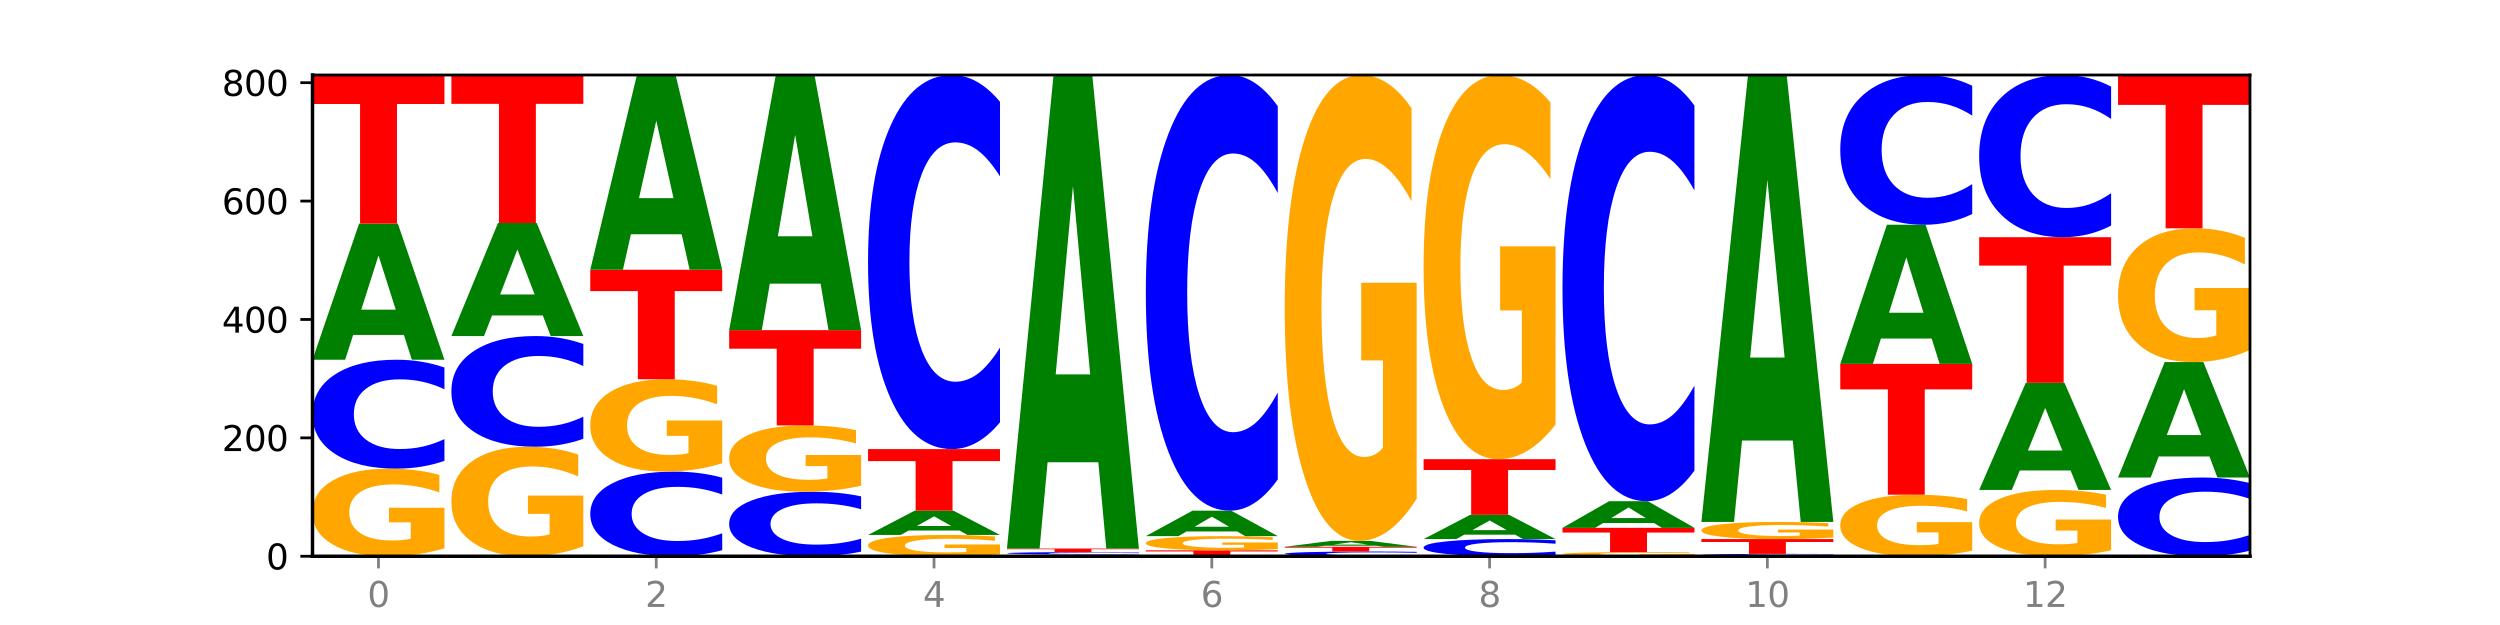 <?xml version="1.0" encoding="utf-8" standalone="no"?>
<!DOCTYPE svg PUBLIC "-//W3C//DTD SVG 1.1//EN"
  "http://www.w3.org/Graphics/SVG/1.1/DTD/svg11.dtd">
<svg xmlns:xlink="http://www.w3.org/1999/xlink" width="720pt" height="180pt" viewBox="0 0 720 180" xmlns="http://www.w3.org/2000/svg" version="1.1">
 <defs>
  <style type="text/css">*{stroke-linejoin: round; stroke-linecap: butt}</style>
 </defs>
 <g id="figure_1">
  <g id="patch_1">
   <path d="M 0 180 
L 720 180 
L 720 0 
L 0 0 
z
" style="fill: #ffffff"/>
  </g>
  <g id="axes_1">
   <g id="patch_2">
    <path d="M 90 160.2 
L 648 160.2 
L 648 21.6 
L 90 21.6 
z
" style="fill: #ffffff"/>
   </g>
   <g id="line2d_1">
    <path d="M 90 160.2 
L 648 160.2 
" clip-path="url(#p6f40a839ec)" style="fill: none; stroke: #000000; stroke-width: 0.5; stroke-linecap: square"/>
   </g>
   <g id="patch_3">
    <path d="M 128 157.917 
Q 124.168 159.059 120.046 159.632 
Q 115.924 160.2 111.529 160.2 
Q 101.599 160.2 95.8 156.802 
Q 90 153.404 90 147.592 
Q 90 141.713 95.902 138.341 
Q 101.812 134.969 112.091 134.969 
Q 116.052 134.969 119.68 135.428 
Q 123.316 135.881 126.535 136.778 
L 126.535 141.807 
Q 123.214 140.655 119.926 140.087 
Q 116.639 139.514 113.335 139.514 
Q 107.22 139.514 103.907 141.609 
Q 100.594 143.699 100.594 147.592 
Q 100.594 151.449 103.788 153.555 
Q 106.982 155.655 112.858 155.655 
Q 114.459 155.655 115.83 155.535 
Q 117.201 155.41 118.291 155.15 
L 118.291 150.428 
L 112.032 150.428 
L 112.032 146.222 
L 128 146.222 
L 128 157.917 
z
" clip-path="url(#p6f40a839ec)" style="fill: #ffa600"/>
   </g>
   <g id="patch_4">
    <path d="M 128 132.721 
Q 124.821 133.835 121.384 134.399 
Q 117.947 134.969 114.204 134.969 
Q 103.04 134.969 96.52 130.744 
Q 90 126.519 90 119.295 
Q 90 112.044 96.52 107.826 
Q 103.04 103.601 114.204 103.601 
Q 117.947 103.601 121.384 104.171 
Q 124.821 104.735 128 105.849 
L 128 112.102 
Q 124.793 110.625 121.681 109.938 
Q 118.569 109.251 115.132 109.251 
Q 108.966 109.251 105.434 111.927 
Q 101.91 114.597 101.91 119.295 
Q 101.91 123.973 105.434 126.649 
Q 108.966 129.319 115.132 129.319 
Q 118.569 129.319 121.681 128.632 
Q 124.793 127.939 128 126.461 
L 128 132.721 
z
" clip-path="url(#p6f40a839ec)" style="fill: #0000ff"/>
   </g>
   <g id="patch_5">
    <path d="M 116.323 96.458 
L 101.708 96.458 
L 99.401 103.601 
L 90 103.601 
L 103.425 64.39 
L 114.575 64.39 
L 128 103.601 
L 118.607 103.601 
L 116.323 96.458 
z
M 104.039 89.18 
L 113.969 89.18 
L 109.012 73.584 
L 104.039 89.18 
z
" clip-path="url(#p6f40a839ec)" style="fill: #008000"/>
   </g>
   <g id="patch_6">
    <path d="M 90 21.6 
L 128 21.6 
L 128 29.945 
L 114.329 29.945 
L 114.329 64.39 
L 103.698 64.39 
L 103.698 29.945 
L 90 29.945 
L 90 21.6 
z
" clip-path="url(#p6f40a839ec)" style="fill: #ff0000"/>
   </g>
   <g id="patch_7">
    <path d="M 168 157.346 
Q 164.168 158.773 160.046 159.49 
Q 155.924 160.2 151.529 160.2 
Q 141.599 160.2 135.8 155.952 
Q 130 151.705 130 144.44 
Q 130 137.092 135.902 132.876 
Q 141.812 128.661 152.091 128.661 
Q 156.052 128.661 159.68 129.235 
Q 163.316 129.801 166.535 130.922 
L 166.535 137.209 
Q 163.214 135.769 159.926 135.059 
Q 156.639 134.342 153.335 134.342 
Q 147.22 134.342 143.907 136.961 
Q 140.594 139.574 140.594 144.44 
Q 140.594 149.261 143.788 151.893 
Q 146.982 154.519 152.858 154.519 
Q 154.459 154.519 155.83 154.369 
Q 157.201 154.213 158.291 153.887 
L 158.291 147.985 
L 152.032 147.985 
L 152.032 142.727 
L 168 142.727 
L 168 157.346 
z
" clip-path="url(#p6f40a839ec)" style="fill: #ffa600"/>
   </g>
   <g id="patch_8">
    <path d="M 168 126.376 
Q 164.821 127.509 161.384 128.082 
Q 157.947 128.661 154.204 128.661 
Q 143.04 128.661 136.52 124.368 
Q 130 120.074 130 112.731 
Q 130 105.362 136.52 101.075 
Q 143.04 96.782 154.204 96.782 
Q 157.947 96.782 161.384 97.361 
Q 164.821 97.934 168 99.067 
L 168 105.422 
Q 164.793 103.92 161.681 103.222 
Q 158.569 102.524 155.132 102.524 
Q 148.966 102.524 145.434 105.244 
Q 141.91 107.957 141.91 112.731 
Q 141.91 117.486 145.434 120.206 
Q 148.966 122.919 155.132 122.919 
Q 158.569 122.919 161.681 122.221 
Q 164.793 121.516 168 120.015 
L 168 126.376 
z
" clip-path="url(#p6f40a839ec)" style="fill: #0000ff"/>
   </g>
   <g id="patch_9">
    <path d="M 156.323 90.85 
L 141.708 90.85 
L 139.401 96.782 
L 130 96.782 
L 143.425 64.22 
L 154.575 64.22 
L 168 96.782 
L 158.607 96.782 
L 156.323 90.85 
z
M 144.039 84.806 
L 153.969 84.806 
L 149.012 71.854 
L 144.039 84.806 
z
" clip-path="url(#p6f40a839ec)" style="fill: #008000"/>
   </g>
   <g id="patch_10">
    <path d="M 130 21.6 
L 168 21.6 
L 168 29.912 
L 154.329 29.912 
L 154.329 64.22 
L 143.698 64.22 
L 143.698 29.912 
L 130 29.912 
L 130 21.6 
z
" clip-path="url(#p6f40a839ec)" style="fill: #ff0000"/>
   </g>
   <g id="patch_11">
    <path d="M 208 158.453 
Q 204.821 159.319 201.384 159.757 
Q 197.947 160.2 194.204 160.2 
Q 183.04 160.2 176.52 156.917 
Q 170 153.633 170 148.018 
Q 170 142.383 176.52 139.105 
Q 183.04 135.821 194.204 135.821 
Q 197.947 135.821 201.384 136.265 
Q 204.821 136.703 208 137.569 
L 208 142.428 
Q 204.793 141.28 201.681 140.746 
Q 198.569 140.213 195.132 140.213 
Q 188.966 140.213 185.434 142.292 
Q 181.91 144.367 181.91 148.018 
Q 181.91 151.654 185.434 153.734 
Q 188.966 155.809 195.132 155.809 
Q 198.569 155.809 201.681 155.275 
Q 204.793 154.736 208 153.588 
L 208 158.453 
z
" clip-path="url(#p6f40a839ec)" style="fill: #0000ff"/>
   </g>
   <g id="patch_12">
    <path d="M 208 133.415 
Q 204.168 134.618 200.046 135.223 
Q 195.924 135.821 191.529 135.821 
Q 181.599 135.821 175.8 132.24 
Q 170 128.658 170 122.532 
Q 170 116.335 175.902 112.781 
Q 181.812 109.227 192.091 109.227 
Q 196.052 109.227 199.68 109.71 
Q 203.316 110.188 206.535 111.133 
L 206.535 116.434 
Q 203.214 115.22 199.926 114.621 
Q 196.639 114.017 193.335 114.017 
Q 187.22 114.017 183.907 116.225 
Q 180.594 118.428 180.594 122.532 
Q 180.594 126.598 183.788 128.817 
Q 186.982 131.031 192.858 131.031 
Q 194.459 131.031 195.83 130.905 
Q 197.201 130.773 198.291 130.498 
L 198.291 125.521 
L 192.032 125.521 
L 192.032 121.087 
L 208 121.087 
L 208 133.415 
z
" clip-path="url(#p6f40a839ec)" style="fill: #ffa600"/>
   </g>
   <g id="patch_13">
    <path d="M 170 77.688 
L 208 77.688 
L 208 83.839 
L 194.329 83.839 
L 194.329 109.227 
L 183.698 109.227 
L 183.698 83.839 
L 170 83.839 
L 170 77.688 
z
" clip-path="url(#p6f40a839ec)" style="fill: #ff0000"/>
   </g>
   <g id="patch_14">
    <path d="M 196.323 67.47 
L 181.708 67.47 
L 179.401 77.688 
L 170 77.688 
L 183.425 21.6 
L 194.575 21.6 
L 208 77.688 
L 198.607 77.688 
L 196.323 67.47 
z
M 184.039 57.061 
L 193.969 57.061 
L 189.012 34.75 
L 184.039 57.061 
z
" clip-path="url(#p6f40a839ec)" style="fill: #008000"/>
   </g>
   <g id="patch_15">
    <path d="M 248 158.868 
Q 244.821 159.528 241.384 159.862 
Q 237.947 160.2 234.204 160.2 
Q 223.04 160.2 216.52 157.697 
Q 210 155.195 210 150.915 
Q 210 146.619 216.52 144.12 
Q 223.04 141.618 234.204 141.618 
Q 237.947 141.618 241.384 141.956 
Q 244.821 142.289 248 142.95 
L 248 146.654 
Q 244.793 145.779 241.681 145.372 
Q 238.569 144.965 235.132 144.965 
Q 228.966 144.965 225.434 146.55 
Q 221.91 148.132 221.91 150.915 
Q 221.91 153.686 225.434 155.271 
Q 228.966 156.853 235.132 156.853 
Q 238.569 156.853 241.681 156.446 
Q 244.793 156.035 248 155.16 
L 248 158.868 
z
" clip-path="url(#p6f40a839ec)" style="fill: #0000ff"/>
   </g>
   <g id="patch_16">
    <path d="M 248 139.89 
Q 244.168 140.754 240.046 141.188 
Q 235.924 141.618 231.529 141.618 
Q 221.599 141.618 215.8 139.046 
Q 210 136.475 210 132.077 
Q 210 127.628 215.902 125.076 
Q 221.812 122.524 232.091 122.524 
Q 236.052 122.524 239.68 122.871 
Q 243.316 123.214 246.535 123.893 
L 246.535 127.699 
Q 243.214 126.827 239.926 126.397 
Q 236.639 125.963 233.335 125.963 
Q 227.22 125.963 223.907 127.549 
Q 220.594 129.13 220.594 132.077 
Q 220.594 134.995 223.788 136.589 
Q 226.982 138.178 232.858 138.178 
Q 234.459 138.178 235.83 138.088 
Q 237.201 137.993 238.291 137.796 
L 238.291 134.222 
L 232.032 134.222 
L 232.032 131.039 
L 248 131.039 
L 248 139.89 
z
" clip-path="url(#p6f40a839ec)" style="fill: #ffa600"/>
   </g>
   <g id="patch_17">
    <path d="M 210 95.077 
L 248 95.077 
L 248 100.43 
L 234.329 100.43 
L 234.329 122.524 
L 223.698 122.524 
L 223.698 100.43 
L 210 100.43 
L 210 95.077 
z
" clip-path="url(#p6f40a839ec)" style="fill: #ff0000"/>
   </g>
   <g id="patch_18">
    <path d="M 236.323 81.692 
L 221.708 81.692 
L 219.401 95.077 
L 210 95.077 
L 223.425 21.6 
L 234.575 21.6 
L 248 95.077 
L 238.607 95.077 
L 236.323 81.692 
z
M 224.039 68.054 
L 233.969 68.054 
L 229.012 38.828 
L 224.039 68.054 
z
" clip-path="url(#p6f40a839ec)" style="fill: #008000"/>
   </g>
   <g id="patch_19">
    <path d="M 288 159.645 
Q 284.168 159.922 280.046 160.062 
Q 275.924 160.2 271.529 160.2 
Q 261.599 160.2 255.8 159.373 
Q 250 158.547 250 157.133 
Q 250 155.703 255.902 154.883 
Q 261.812 154.063 272.091 154.063 
Q 276.052 154.063 279.68 154.174 
Q 283.316 154.285 286.535 154.503 
L 286.535 155.726 
Q 283.214 155.446 279.926 155.308 
Q 276.639 155.168 273.335 155.168 
Q 267.22 155.168 263.907 155.678 
Q 260.594 156.186 260.594 157.133 
Q 260.594 158.071 263.788 158.584 
Q 266.982 159.095 272.858 159.095 
Q 274.459 159.095 275.83 159.065 
Q 277.201 159.035 278.291 158.972 
L 278.291 157.823 
L 272.032 157.823 
L 272.032 156.8 
L 288 156.8 
L 288 159.645 
z
" clip-path="url(#p6f40a839ec)" style="fill: #ffa600"/>
   </g>
   <g id="patch_20">
    <path d="M 276.323 152.789 
L 261.708 152.789 
L 259.401 154.063 
L 250 154.063 
L 263.425 147.073 
L 274.575 147.073 
L 288 154.063 
L 278.607 154.063 
L 276.323 152.789 
z
M 264.039 151.492 
L 273.969 151.492 
L 269.012 148.712 
L 264.039 151.492 
z
" clip-path="url(#p6f40a839ec)" style="fill: #008000"/>
   </g>
   <g id="patch_21">
    <path d="M 250 129.343 
L 288 129.343 
L 288 132.801 
L 274.329 132.801 
L 274.329 147.073 
L 263.698 147.073 
L 263.698 132.801 
L 250 132.801 
L 250 129.343 
z
" clip-path="url(#p6f40a839ec)" style="fill: #ff0000"/>
   </g>
   <g id="patch_22">
    <path d="M 288 121.62 
Q 284.821 125.448 281.384 127.385 
Q 277.947 129.343 274.204 129.343 
Q 263.04 129.343 256.52 114.832 
Q 250 100.321 250 75.505 
Q 250 50.6 256.52 36.111 
Q 263.04 21.6 274.204 21.6 
Q 277.947 21.6 281.384 23.559 
Q 284.821 25.495 288 29.323 
L 288 50.8 
Q 284.793 45.726 281.681 43.367 
Q 278.569 41.008 275.132 41.008 
Q 268.966 41.008 265.434 50.199 
Q 261.91 59.369 261.91 75.505 
Q 261.91 91.574 265.434 100.766 
Q 268.966 109.936 275.132 109.936 
Q 278.569 109.936 281.681 107.576 
Q 284.793 105.195 288 100.121 
L 288 121.62 
z
" clip-path="url(#p6f40a839ec)" style="fill: #0000ff"/>
   </g>
   <g id="patch_23">
    <path d="M 328 160.154 
Q 324.168 160.177 320.046 160.188 
Q 315.924 160.2 311.529 160.2 
Q 301.599 160.2 295.8 160.131 
Q 290 160.062 290 159.944 
Q 290 159.825 295.902 159.757 
Q 301.812 159.689 312.091 159.689 
Q 316.052 159.689 319.68 159.698 
Q 323.316 159.707 326.535 159.725 
L 326.535 159.827 
Q 323.214 159.804 319.926 159.792 
Q 316.639 159.781 313.335 159.781 
Q 307.22 159.781 303.907 159.823 
Q 300.594 159.866 300.594 159.944 
Q 300.594 160.023 303.788 160.065 
Q 306.982 160.108 312.858 160.108 
Q 314.459 160.108 315.83 160.105 
Q 317.201 160.103 318.291 160.098 
L 318.291 160.002 
L 312.032 160.002 
L 312.032 159.917 
L 328 159.917 
L 328 160.154 
z
" clip-path="url(#p6f40a839ec)" style="fill: #ffa600"/>
   </g>
   <g id="patch_24">
    <path d="M 328 159.64 
Q 324.821 159.664 321.384 159.676 
Q 317.947 159.689 314.204 159.689 
Q 303.04 159.689 296.52 159.597 
Q 290 159.505 290 159.348 
Q 290 159.19 296.52 159.098 
Q 303.04 159.007 314.204 159.007 
Q 317.947 159.007 321.384 159.019 
Q 324.821 159.031 328 159.056 
L 328 159.191 
Q 324.793 159.159 321.681 159.144 
Q 318.569 159.129 315.132 159.129 
Q 308.966 159.129 305.434 159.188 
Q 301.91 159.246 301.91 159.348 
Q 301.91 159.45 305.434 159.508 
Q 308.966 159.566 315.132 159.566 
Q 318.569 159.566 321.681 159.551 
Q 324.793 159.536 328 159.504 
L 328 159.64 
z
" clip-path="url(#p6f40a839ec)" style="fill: #0000ff"/>
   </g>
   <g id="patch_25">
    <path d="M 290 157.984 
L 328 157.984 
L 328 158.183 
L 314.329 158.183 
L 314.329 159.007 
L 303.698 159.007 
L 303.698 158.183 
L 290 158.183 
L 290 157.984 
z
" clip-path="url(#p6f40a839ec)" style="fill: #ff0000"/>
   </g>
   <g id="patch_26">
    <path d="M 316.323 133.139 
L 301.708 133.139 
L 299.401 157.984 
L 290 157.984 
L 303.425 21.6 
L 314.575 21.6 
L 328 157.984 
L 318.607 157.984 
L 316.323 133.139 
z
M 304.039 107.826 
L 313.969 107.826 
L 309.012 53.577 
L 304.039 107.826 
z
" clip-path="url(#p6f40a839ec)" style="fill: #008000"/>
   </g>
   <g id="patch_27">
    <path d="M 330 158.495 
L 368 158.495 
L 368 158.828 
L 354.329 158.828 
L 354.329 160.2 
L 343.698 160.2 
L 343.698 158.828 
L 330 158.828 
L 330 158.495 
z
" clip-path="url(#p6f40a839ec)" style="fill: #ff0000"/>
   </g>
   <g id="patch_28">
    <path d="M 368 158.125 
Q 364.168 158.31 360.046 158.403 
Q 355.924 158.495 351.529 158.495 
Q 341.599 158.495 335.8 157.944 
Q 330 157.393 330 156.451 
Q 330 155.497 335.902 154.951 
Q 341.812 154.404 352.091 154.404 
Q 356.052 154.404 359.68 154.478 
Q 363.316 154.552 366.535 154.697 
L 366.535 155.513 
Q 363.214 155.326 359.926 155.234 
Q 356.639 155.141 353.335 155.141 
Q 347.22 155.141 343.907 155.48 
Q 340.594 155.819 340.594 156.451 
Q 340.594 157.076 343.788 157.418 
Q 346.982 157.758 352.858 157.758 
Q 354.459 157.758 355.83 157.739 
Q 357.201 157.718 358.291 157.676 
L 358.291 156.91 
L 352.032 156.91 
L 352.032 156.228 
L 368 156.228 
L 368 158.125 
z
" clip-path="url(#p6f40a839ec)" style="fill: #ffa600"/>
   </g>
   <g id="patch_29">
    <path d="M 356.323 153.068 
L 341.708 153.068 
L 339.401 154.404 
L 330 154.404 
L 343.425 147.073 
L 354.575 147.073 
L 368 154.404 
L 358.607 154.404 
L 356.323 153.068 
z
M 344.039 151.708 
L 353.969 151.708 
L 349.012 148.792 
L 344.039 151.708 
z
" clip-path="url(#p6f40a839ec)" style="fill: #008000"/>
   </g>
   <g id="patch_30">
    <path d="M 368 138.079 
Q 364.821 142.537 361.384 144.792 
Q 357.947 147.073 354.204 147.073 
Q 343.04 147.073 336.52 130.174 
Q 330 113.275 330 84.375 
Q 330 55.372 336.52 38.499 
Q 343.04 21.6 354.204 21.6 
Q 357.947 21.6 361.384 23.881 
Q 364.821 26.136 368 30.594 
L 368 55.606 
Q 364.793 49.696 361.681 46.949 
Q 358.569 44.201 355.132 44.201 
Q 348.966 44.201 345.434 54.906 
Q 341.91 65.584 341.91 84.375 
Q 341.91 103.089 345.434 113.793 
Q 348.966 124.472 355.132 124.472 
Q 358.569 124.472 361.681 121.724 
Q 364.793 118.951 368 113.042 
L 368 138.079 
z
" clip-path="url(#p6f40a839ec)" style="fill: #0000ff"/>
   </g>
   <g id="patch_31">
    <path d="M 408 160.102 
Q 404.821 160.151 401.384 160.175 
Q 397.947 160.2 394.204 160.2 
Q 383.04 160.2 376.52 160.016 
Q 370 159.833 370 159.519 
Q 370 159.203 376.52 159.02 
Q 383.04 158.836 394.204 158.836 
Q 397.947 158.836 401.384 158.861 
Q 404.821 158.885 408 158.934 
L 408 159.206 
Q 404.793 159.142 401.681 159.112 
Q 398.569 159.082 395.132 159.082 
Q 388.966 159.082 385.434 159.198 
Q 381.91 159.314 381.91 159.519 
Q 381.91 159.722 385.434 159.838 
Q 388.966 159.954 395.132 159.954 
Q 398.569 159.954 401.681 159.924 
Q 404.793 159.894 408 159.83 
L 408 160.102 
z
" clip-path="url(#p6f40a839ec)" style="fill: #0000ff"/>
   </g>
   <g id="patch_32">
    <path d="M 370 157.472 
L 408 157.472 
L 408 157.738 
L 394.329 157.738 
L 394.329 158.836 
L 383.698 158.836 
L 383.698 157.738 
L 370 157.738 
L 370 157.472 
z
" clip-path="url(#p6f40a839ec)" style="fill: #ff0000"/>
   </g>
   <g id="patch_33">
    <path d="M 396.323 157.162 
L 381.708 157.162 
L 379.401 157.472 
L 370 157.472 
L 383.425 155.768 
L 394.575 155.768 
L 408 157.472 
L 398.607 157.472 
L 396.323 157.162 
z
M 384.039 156.845 
L 393.969 156.845 
L 389.012 156.167 
L 384.039 156.845 
z
" clip-path="url(#p6f40a839ec)" style="fill: #008000"/>
   </g>
   <g id="patch_34">
    <path d="M 408 143.628 
Q 404.168 149.698 400.046 152.747 
Q 395.924 155.768 391.529 155.768 
Q 381.599 155.768 375.8 137.697 
Q 370 119.627 370 88.725 
Q 370 57.463 375.902 39.532 
Q 381.812 21.6 392.091 21.6 
Q 396.052 21.6 399.68 24.039 
Q 403.316 26.45 406.535 31.217 
L 406.535 57.962 
Q 403.214 51.837 399.926 48.816 
Q 396.639 45.767 393.335 45.767 
Q 387.22 45.767 383.907 56.909 
Q 380.594 68.022 380.594 88.725 
Q 380.594 109.234 383.788 120.431 
Q 386.982 131.6 392.858 131.6 
Q 394.459 131.6 395.83 130.963 
Q 397.201 130.298 398.291 128.912 
L 398.291 103.802 
L 392.032 103.802 
L 392.032 81.436 
L 408 81.436 
L 408 143.628 
z
" clip-path="url(#p6f40a839ec)" style="fill: #ffa600"/>
   </g>
   <g id="patch_35">
    <path d="M 448 159.846 
Q 444.821 160.021 441.384 160.11 
Q 437.947 160.2 434.204 160.2 
Q 423.04 160.2 416.52 159.534 
Q 410 158.868 410 157.73 
Q 410 156.587 416.52 155.922 
Q 423.04 155.256 434.204 155.256 
Q 437.947 155.256 441.384 155.346 
Q 444.821 155.435 448 155.61 
L 448 156.596 
Q 444.793 156.363 441.681 156.255 
Q 438.569 156.147 435.132 156.147 
Q 428.966 156.147 425.434 156.568 
Q 421.91 156.989 421.91 157.73 
Q 421.91 158.467 425.434 158.889 
Q 428.966 159.309 435.132 159.309 
Q 438.569 159.309 441.681 159.201 
Q 444.793 159.092 448 158.859 
L 448 159.846 
z
" clip-path="url(#p6f40a839ec)" style="fill: #0000ff"/>
   </g>
   <g id="patch_36">
    <path d="M 436.323 153.983 
L 421.708 153.983 
L 419.401 155.256 
L 410 155.256 
L 423.425 148.266 
L 434.575 148.266 
L 448 155.256 
L 438.607 155.256 
L 436.323 153.983 
z
M 424.039 152.686 
L 433.969 152.686 
L 429.012 149.905 
L 424.039 152.686 
z
" clip-path="url(#p6f40a839ec)" style="fill: #008000"/>
   </g>
   <g id="patch_37">
    <path d="M 410 132.241 
L 448 132.241 
L 448 135.367 
L 434.329 135.367 
L 434.329 148.266 
L 423.698 148.266 
L 423.698 135.367 
L 410 135.367 
L 410 132.241 
z
" clip-path="url(#p6f40a839ec)" style="fill: #ff0000"/>
   </g>
   <g id="patch_38">
    <path d="M 448 122.231 
Q 444.168 127.236 440.046 129.75 
Q 435.924 132.241 431.529 132.241 
Q 421.599 132.241 415.8 117.34 
Q 410 102.438 410 76.955 
Q 410 51.174 415.902 36.387 
Q 421.812 21.6 432.091 21.6 
Q 436.052 21.6 439.68 23.611 
Q 443.316 25.6 446.535 29.531 
L 446.535 51.586 
Q 443.214 46.535 439.926 44.044 
Q 436.639 41.53 433.335 41.53 
Q 427.22 41.53 423.907 50.717 
Q 420.594 59.882 420.594 76.955 
Q 420.594 93.868 423.788 103.101 
Q 426.982 112.312 432.858 112.312 
Q 434.459 112.312 435.83 111.786 
Q 437.201 111.238 438.291 110.095 
L 438.291 89.388 
L 432.032 89.388 
L 432.032 70.944 
L 448 70.944 
L 448 122.231 
z
" clip-path="url(#p6f40a839ec)" style="fill: #ffa600"/>
   </g>
   <g id="patch_39">
    <path d="M 488 160.092 
Q 484.168 160.146 480.046 160.173 
Q 475.924 160.2 471.529 160.2 
Q 461.599 160.2 455.8 160.039 
Q 450 159.879 450 159.604 
Q 450 159.326 455.902 159.166 
Q 461.812 159.007 472.091 159.007 
Q 476.052 159.007 479.68 159.028 
Q 483.316 159.05 486.535 159.092 
L 486.535 159.33 
Q 483.214 159.276 479.926 159.249 
Q 476.639 159.222 473.335 159.222 
Q 467.22 159.222 463.907 159.321 
Q 460.594 159.42 460.594 159.604 
Q 460.594 159.786 463.788 159.886 
Q 466.982 159.985 472.858 159.985 
Q 474.459 159.985 475.83 159.979 
Q 477.201 159.973 478.291 159.961 
L 478.291 159.738 
L 472.032 159.738 
L 472.032 159.539 
L 488 159.539 
L 488 160.092 
z
" clip-path="url(#p6f40a839ec)" style="fill: #ffa600"/>
   </g>
   <g id="patch_40">
    <path d="M 450 152.017 
L 488 152.017 
L 488 153.38 
L 474.329 153.38 
L 474.329 159.007 
L 463.698 159.007 
L 463.698 153.38 
L 450 153.38 
L 450 152.017 
z
" clip-path="url(#p6f40a839ec)" style="fill: #ff0000"/>
   </g>
   <g id="patch_41">
    <path d="M 476.323 150.619 
L 461.708 150.619 
L 459.401 152.017 
L 450 152.017 
L 463.425 144.345 
L 474.575 144.345 
L 488 152.017 
L 478.607 152.017 
L 476.323 150.619 
z
M 464.039 149.196 
L 473.969 149.196 
L 469.012 146.144 
L 464.039 149.196 
z
" clip-path="url(#p6f40a839ec)" style="fill: #008000"/>
   </g>
   <g id="patch_42">
    <path d="M 488 135.547 
Q 484.821 139.908 481.384 142.114 
Q 477.947 144.345 474.204 144.345 
Q 463.04 144.345 456.52 127.814 
Q 450 111.282 450 83.011 
Q 450 54.638 456.52 38.132 
Q 463.04 21.6 474.204 21.6 
Q 477.947 21.6 481.384 23.831 
Q 484.821 26.037 488 30.398 
L 488 54.866 
Q 484.793 49.085 481.681 46.398 
Q 478.569 43.71 475.132 43.71 
Q 468.966 43.71 465.434 54.182 
Q 461.91 64.628 461.91 83.011 
Q 461.91 101.317 465.434 111.789 
Q 468.966 122.235 475.132 122.235 
Q 478.569 122.235 481.681 119.548 
Q 484.793 116.835 488 111.054 
L 488 135.547 
z
" clip-path="url(#p6f40a839ec)" style="fill: #0000ff"/>
   </g>
   <g id="patch_43">
    <path d="M 528 160.151 
Q 524.821 160.175 521.384 160.188 
Q 517.947 160.2 514.204 160.2 
Q 503.04 160.2 496.52 160.108 
Q 490 160.016 490 159.859 
Q 490 159.702 496.52 159.61 
Q 503.04 159.518 514.204 159.518 
Q 517.947 159.518 521.384 159.53 
Q 524.821 159.543 528 159.567 
L 528 159.703 
Q 524.793 159.671 521.681 159.656 
Q 518.569 159.641 515.132 159.641 
Q 508.966 159.641 505.434 159.699 
Q 501.91 159.757 501.91 159.859 
Q 501.91 159.961 505.434 160.019 
Q 508.966 160.077 515.132 160.077 
Q 518.569 160.077 521.681 160.062 
Q 524.793 160.047 528 160.015 
L 528 160.151 
z
" clip-path="url(#p6f40a839ec)" style="fill: #0000ff"/>
   </g>
   <g id="patch_44">
    <path d="M 490 155.256 
L 528 155.256 
L 528 156.087 
L 514.329 156.087 
L 514.329 159.518 
L 503.698 159.518 
L 503.698 156.087 
L 490 156.087 
L 490 155.256 
z
" clip-path="url(#p6f40a839ec)" style="fill: #ff0000"/>
   </g>
   <g id="patch_45">
    <path d="M 528 154.809 
Q 524.168 155.032 520.046 155.145 
Q 515.924 155.256 511.529 155.256 
Q 501.599 155.256 495.8 154.59 
Q 490 153.924 490 152.786 
Q 490 151.634 495.902 150.973 
Q 501.812 150.312 512.091 150.312 
Q 516.052 150.312 519.68 150.402 
Q 523.316 150.491 526.535 150.667 
L 526.535 151.652 
Q 523.214 151.426 519.926 151.315 
Q 516.639 151.203 513.335 151.203 
Q 507.22 151.203 503.907 151.613 
Q 500.594 152.023 500.594 152.786 
Q 500.594 153.541 503.788 153.954 
Q 506.982 154.366 512.858 154.366 
Q 514.459 154.366 515.83 154.342 
Q 517.201 154.318 518.291 154.266 
L 518.291 153.341 
L 512.032 153.341 
L 512.032 152.517 
L 528 152.517 
L 528 154.809 
z
" clip-path="url(#p6f40a839ec)" style="fill: #ffa600"/>
   </g>
   <g id="patch_46">
    <path d="M 516.323 126.865 
L 501.708 126.865 
L 499.401 150.312 
L 490 150.312 
L 503.425 21.6 
L 514.575 21.6 
L 528 150.312 
L 518.607 150.312 
L 516.323 126.865 
z
M 504.039 102.976 
L 513.969 102.976 
L 509.012 51.778 
L 504.039 102.976 
z
" clip-path="url(#p6f40a839ec)" style="fill: #008000"/>
   </g>
   <g id="patch_47">
    <path d="M 568 158.596 
Q 564.168 159.398 560.046 159.801 
Q 555.924 160.2 551.529 160.2 
Q 541.599 160.2 535.8 157.812 
Q 530 155.424 530 151.341 
Q 530 147.209 535.902 144.84 
Q 541.812 142.47 552.091 142.47 
Q 556.052 142.47 559.68 142.792 
Q 563.316 143.111 566.535 143.741 
L 566.535 147.275 
Q 563.214 146.466 559.926 146.067 
Q 556.639 145.664 553.335 145.664 
Q 547.22 145.664 543.907 147.136 
Q 540.594 148.605 540.594 151.341 
Q 540.594 154.051 543.788 155.53 
Q 546.982 157.006 552.858 157.006 
Q 554.459 157.006 555.83 156.922 
Q 557.201 156.834 558.291 156.651 
L 558.291 153.333 
L 552.032 153.333 
L 552.032 150.377 
L 568 150.377 
L 568 158.596 
z
" clip-path="url(#p6f40a839ec)" style="fill: #ffa600"/>
   </g>
   <g id="patch_48">
    <path d="M 530 104.794 
L 568 104.794 
L 568 112.142 
L 554.329 112.142 
L 554.329 142.47 
L 543.698 142.47 
L 543.698 112.142 
L 530 112.142 
L 530 104.794 
z
" clip-path="url(#p6f40a839ec)" style="fill: #ff0000"/>
   </g>
   <g id="patch_49">
    <path d="M 556.323 97.496 
L 541.708 97.496 
L 539.401 104.794 
L 530 104.794 
L 543.425 64.731 
L 554.575 64.731 
L 568 104.794 
L 558.607 104.794 
L 556.323 97.496 
z
M 544.039 90.06 
L 553.969 90.06 
L 549.012 74.125 
L 544.039 90.06 
z
" clip-path="url(#p6f40a839ec)" style="fill: #008000"/>
   </g>
   <g id="patch_50">
    <path d="M 568 61.64 
Q 564.821 63.172 561.384 63.947 
Q 557.947 64.731 554.204 64.731 
Q 543.04 64.731 536.52 58.922 
Q 530 53.113 530 43.179 
Q 530 33.209 536.52 27.409 
Q 543.04 21.6 554.204 21.6 
Q 557.947 21.6 561.384 22.384 
Q 564.821 23.159 568 24.692 
L 568 33.289 
Q 564.793 31.258 561.681 30.314 
Q 558.569 29.369 555.132 29.369 
Q 548.966 29.369 545.434 33.049 
Q 541.91 36.72 541.91 43.179 
Q 541.91 49.612 545.434 53.291 
Q 548.966 56.962 555.132 56.962 
Q 558.569 56.962 561.681 56.018 
Q 564.793 55.064 568 53.033 
L 568 61.64 
z
" clip-path="url(#p6f40a839ec)" style="fill: #0000ff"/>
   </g>
   <g id="patch_51">
    <path d="M 608 158.472 
Q 604.168 159.336 600.046 159.77 
Q 595.924 160.2 591.529 160.2 
Q 581.599 160.2 575.8 157.628 
Q 570 155.057 570 150.659 
Q 570 146.21 575.902 143.658 
Q 581.812 141.106 592.091 141.106 
Q 596.052 141.106 599.68 141.453 
Q 603.316 141.797 606.535 142.475 
L 606.535 146.281 
Q 603.214 145.409 599.926 144.979 
Q 596.639 144.546 593.335 144.546 
Q 587.22 144.546 583.907 146.131 
Q 580.594 147.713 580.594 150.659 
Q 580.594 153.578 583.788 155.171 
Q 586.982 156.761 592.858 156.761 
Q 594.459 156.761 595.83 156.67 
Q 597.201 156.575 598.291 156.378 
L 598.291 152.805 
L 592.032 152.805 
L 592.032 149.622 
L 608 149.622 
L 608 158.472 
z
" clip-path="url(#p6f40a839ec)" style="fill: #ffa600"/>
   </g>
   <g id="patch_52">
    <path d="M 596.323 135.485 
L 581.708 135.485 
L 579.401 141.106 
L 570 141.106 
L 583.425 110.249 
L 594.575 110.249 
L 608 141.106 
L 598.607 141.106 
L 596.323 135.485 
z
M 584.039 129.758 
L 593.969 129.758 
L 589.012 117.484 
L 584.039 129.758 
z
" clip-path="url(#p6f40a839ec)" style="fill: #008000"/>
   </g>
   <g id="patch_53">
    <path d="M 570 68.311 
L 608 68.311 
L 608 76.491 
L 594.329 76.491 
L 594.329 110.249 
L 583.698 110.249 
L 583.698 76.491 
L 570 76.491 
L 570 68.311 
z
" clip-path="url(#p6f40a839ec)" style="fill: #ff0000"/>
   </g>
   <g id="patch_54">
    <path d="M 608 64.963 
Q 604.821 66.623 601.384 67.462 
Q 597.947 68.311 594.204 68.311 
Q 583.04 68.311 576.52 62.02 
Q 570 55.729 570 44.97 
Q 570 34.173 576.52 27.891 
Q 583.04 21.6 594.204 21.6 
Q 597.947 21.6 601.384 22.449 
Q 604.821 23.289 608 24.948 
L 608 34.26 
Q 604.793 32.06 601.681 31.037 
Q 598.569 30.014 595.132 30.014 
Q 588.966 30.014 585.434 33.999 
Q 581.91 37.975 581.91 44.97 
Q 581.91 51.937 585.434 55.922 
Q 588.966 59.897 595.132 59.897 
Q 598.569 59.897 601.681 58.875 
Q 604.793 57.842 608 55.642 
L 608 64.963 
z
" clip-path="url(#p6f40a839ec)" style="fill: #0000ff"/>
   </g>
   <g id="patch_55">
    <path d="M 648 158.575 
Q 644.821 159.38 641.384 159.788 
Q 637.947 160.2 634.204 160.2 
Q 623.04 160.2 616.52 157.146 
Q 610 154.092 610 148.87 
Q 610 143.629 616.52 140.58 
Q 623.04 137.526 634.204 137.526 
Q 637.947 137.526 641.384 137.938 
Q 644.821 138.346 648 139.151 
L 648 143.671 
Q 644.793 142.603 641.681 142.107 
Q 638.569 141.61 635.132 141.61 
Q 628.966 141.61 625.434 143.545 
Q 621.91 145.474 621.91 148.87 
Q 621.91 152.252 625.434 154.186 
Q 628.966 156.116 635.132 156.116 
Q 638.569 156.116 641.681 155.619 
Q 644.793 155.118 648 154.05 
L 648 158.575 
z
" clip-path="url(#p6f40a839ec)" style="fill: #0000ff"/>
   </g>
   <g id="patch_56">
    <path d="M 636.323 131.47 
L 621.708 131.47 
L 619.401 137.526 
L 610 137.526 
L 623.425 104.283 
L 634.575 104.283 
L 648 137.526 
L 638.607 137.526 
L 636.323 131.47 
z
M 624.039 125.3 
L 633.969 125.3 
L 629.012 112.077 
L 624.039 125.3 
z
" clip-path="url(#p6f40a839ec)" style="fill: #008000"/>
   </g>
   <g id="patch_57">
    <path d="M 648 100.797 
Q 644.168 102.54 640.046 103.415 
Q 635.924 104.283 631.529 104.283 
Q 621.599 104.283 615.8 99.094 
Q 610 93.904 610 85.03 
Q 610 76.053 615.902 70.904 
Q 621.812 65.754 632.091 65.754 
Q 636.052 65.754 639.68 66.455 
Q 643.316 67.147 646.535 68.516 
L 646.535 76.196 
Q 643.214 74.437 639.926 73.57 
Q 636.639 72.694 633.335 72.694 
Q 627.22 72.694 623.907 75.894 
Q 620.594 79.085 620.594 85.03 
Q 620.594 90.92 623.788 94.135 
Q 626.982 97.343 632.858 97.343 
Q 634.459 97.343 635.83 97.16 
Q 637.201 96.969 638.291 96.571 
L 638.291 89.36 
L 632.032 89.36 
L 632.032 82.937 
L 648 82.937 
L 648 100.797 
z
" clip-path="url(#p6f40a839ec)" style="fill: #ffa600"/>
   </g>
   <g id="patch_58">
    <path d="M 610 21.6 
L 648 21.6 
L 648 30.211 
L 634.329 30.211 
L 634.329 65.754 
L 623.698 65.754 
L 623.698 30.211 
L 610 30.211 
L 610 21.6 
z
" clip-path="url(#p6f40a839ec)" style="fill: #ff0000"/>
   </g>
   <g id="matplotlib.axis_1">
    <g id="xtick_1">
     <g id="line2d_2">
      <defs>
       <path id="m5017c0083e" d="M 0 0 
L 0 3.5 
" style="stroke: #808080; stroke-width: 0.8"/>
      </defs>
      <g>
       <use xlink:href="#m5017c0083e" x="109" y="160.2" style="fill: #808080; stroke: #808080; stroke-width: 0.8"/>
      </g>
     </g>
     <g id="text_1">
      <!-- 0 -->
      <g style="fill: #808080" transform="translate(105.819 174.798) scale(0.1 -0.1)">
       <defs>
        <path id="DejaVuSans-30" d="M 2034 4250 
Q 1547 4250 1301 3770 
Q 1056 3291 1056 2328 
Q 1056 1369 1301 889 
Q 1547 409 2034 409 
Q 2525 409 2770 889 
Q 3016 1369 3016 2328 
Q 3016 3291 2770 3770 
Q 2525 4250 2034 4250 
z
M 2034 4750 
Q 2819 4750 3233 4129 
Q 3647 3509 3647 2328 
Q 3647 1150 3233 529 
Q 2819 -91 2034 -91 
Q 1250 -91 836 529 
Q 422 1150 422 2328 
Q 422 3509 836 4129 
Q 1250 4750 2034 4750 
z
" transform="scale(0.016)"/>
       </defs>
       <use xlink:href="#DejaVuSans-30"/>
      </g>
     </g>
    </g>
    <g id="xtick_2">
     <g id="line2d_3">
      <g>
       <use xlink:href="#m5017c0083e" x="189" y="160.2" style="fill: #808080; stroke: #808080; stroke-width: 0.8"/>
      </g>
     </g>
     <g id="text_2">
      <!-- 2 -->
      <g style="fill: #808080" transform="translate(185.819 174.798) scale(0.1 -0.1)">
       <defs>
        <path id="DejaVuSans-32" d="M 1228 531 
L 3431 531 
L 3431 0 
L 469 0 
L 469 531 
Q 828 903 1448 1529 
Q 2069 2156 2228 2338 
Q 2531 2678 2651 2914 
Q 2772 3150 2772 3378 
Q 2772 3750 2511 3984 
Q 2250 4219 1831 4219 
Q 1534 4219 1204 4116 
Q 875 4013 500 3803 
L 500 4441 
Q 881 4594 1212 4672 
Q 1544 4750 1819 4750 
Q 2544 4750 2975 4387 
Q 3406 4025 3406 3419 
Q 3406 3131 3298 2873 
Q 3191 2616 2906 2266 
Q 2828 2175 2409 1742 
Q 1991 1309 1228 531 
z
" transform="scale(0.016)"/>
       </defs>
       <use xlink:href="#DejaVuSans-32"/>
      </g>
     </g>
    </g>
    <g id="xtick_3">
     <g id="line2d_4">
      <g>
       <use xlink:href="#m5017c0083e" x="269" y="160.2" style="fill: #808080; stroke: #808080; stroke-width: 0.8"/>
      </g>
     </g>
     <g id="text_3">
      <!-- 4 -->
      <g style="fill: #808080" transform="translate(265.819 174.798) scale(0.1 -0.1)">
       <defs>
        <path id="DejaVuSans-34" d="M 2419 4116 
L 825 1625 
L 2419 1625 
L 2419 4116 
z
M 2253 4666 
L 3047 4666 
L 3047 1625 
L 3713 1625 
L 3713 1100 
L 3047 1100 
L 3047 0 
L 2419 0 
L 2419 1100 
L 313 1100 
L 313 1709 
L 2253 4666 
z
" transform="scale(0.016)"/>
       </defs>
       <use xlink:href="#DejaVuSans-34"/>
      </g>
     </g>
    </g>
    <g id="xtick_4">
     <g id="line2d_5">
      <g>
       <use xlink:href="#m5017c0083e" x="349" y="160.2" style="fill: #808080; stroke: #808080; stroke-width: 0.8"/>
      </g>
     </g>
     <g id="text_4">
      <!-- 6 -->
      <g style="fill: #808080" transform="translate(345.819 174.798) scale(0.1 -0.1)">
       <defs>
        <path id="DejaVuSans-36" d="M 2113 2584 
Q 1688 2584 1439 2293 
Q 1191 2003 1191 1497 
Q 1191 994 1439 701 
Q 1688 409 2113 409 
Q 2538 409 2786 701 
Q 3034 994 3034 1497 
Q 3034 2003 2786 2293 
Q 2538 2584 2113 2584 
z
M 3366 4563 
L 3366 3988 
Q 3128 4100 2886 4159 
Q 2644 4219 2406 4219 
Q 1781 4219 1451 3797 
Q 1122 3375 1075 2522 
Q 1259 2794 1537 2939 
Q 1816 3084 2150 3084 
Q 2853 3084 3261 2657 
Q 3669 2231 3669 1497 
Q 3669 778 3244 343 
Q 2819 -91 2113 -91 
Q 1303 -91 875 529 
Q 447 1150 447 2328 
Q 447 3434 972 4092 
Q 1497 4750 2381 4750 
Q 2619 4750 2861 4703 
Q 3103 4656 3366 4563 
z
" transform="scale(0.016)"/>
       </defs>
       <use xlink:href="#DejaVuSans-36"/>
      </g>
     </g>
    </g>
    <g id="xtick_5">
     <g id="line2d_6">
      <g>
       <use xlink:href="#m5017c0083e" x="429" y="160.2" style="fill: #808080; stroke: #808080; stroke-width: 0.8"/>
      </g>
     </g>
     <g id="text_5">
      <!-- 8 -->
      <g style="fill: #808080" transform="translate(425.819 174.798) scale(0.1 -0.1)">
       <defs>
        <path id="DejaVuSans-38" d="M 2034 2216 
Q 1584 2216 1326 1975 
Q 1069 1734 1069 1313 
Q 1069 891 1326 650 
Q 1584 409 2034 409 
Q 2484 409 2743 651 
Q 3003 894 3003 1313 
Q 3003 1734 2745 1975 
Q 2488 2216 2034 2216 
z
M 1403 2484 
Q 997 2584 770 2862 
Q 544 3141 544 3541 
Q 544 4100 942 4425 
Q 1341 4750 2034 4750 
Q 2731 4750 3128 4425 
Q 3525 4100 3525 3541 
Q 3525 3141 3298 2862 
Q 3072 2584 2669 2484 
Q 3125 2378 3379 2068 
Q 3634 1759 3634 1313 
Q 3634 634 3220 271 
Q 2806 -91 2034 -91 
Q 1263 -91 848 271 
Q 434 634 434 1313 
Q 434 1759 690 2068 
Q 947 2378 1403 2484 
z
M 1172 3481 
Q 1172 3119 1398 2916 
Q 1625 2713 2034 2713 
Q 2441 2713 2670 2916 
Q 2900 3119 2900 3481 
Q 2900 3844 2670 4047 
Q 2441 4250 2034 4250 
Q 1625 4250 1398 4047 
Q 1172 3844 1172 3481 
z
" transform="scale(0.016)"/>
       </defs>
       <use xlink:href="#DejaVuSans-38"/>
      </g>
     </g>
    </g>
    <g id="xtick_6">
     <g id="line2d_7">
      <g>
       <use xlink:href="#m5017c0083e" x="509" y="160.2" style="fill: #808080; stroke: #808080; stroke-width: 0.8"/>
      </g>
     </g>
     <g id="text_6">
      <!-- 10 -->
      <g style="fill: #808080" transform="translate(502.637 174.798) scale(0.1 -0.1)">
       <defs>
        <path id="DejaVuSans-31" d="M 794 531 
L 1825 531 
L 1825 4091 
L 703 3866 
L 703 4441 
L 1819 4666 
L 2450 4666 
L 2450 531 
L 3481 531 
L 3481 0 
L 794 0 
L 794 531 
z
" transform="scale(0.016)"/>
       </defs>
       <use xlink:href="#DejaVuSans-31"/>
       <use xlink:href="#DejaVuSans-30" x="63.623"/>
      </g>
     </g>
    </g>
    <g id="xtick_7">
     <g id="line2d_8">
      <g>
       <use xlink:href="#m5017c0083e" x="589" y="160.2" style="fill: #808080; stroke: #808080; stroke-width: 0.8"/>
      </g>
     </g>
     <g id="text_7">
      <!-- 12 -->
      <g style="fill: #808080" transform="translate(582.638 174.798) scale(0.1 -0.1)">
       <use xlink:href="#DejaVuSans-31"/>
       <use xlink:href="#DejaVuSans-32" x="63.623"/>
      </g>
     </g>
    </g>
   </g>
   <g id="matplotlib.axis_2">
    <g id="ytick_1">
     <g id="line2d_9">
      <defs>
       <path id="mc09f8be435" d="M 0 0 
L -3.5 0 
" style="stroke: #000000; stroke-width: 0.8"/>
      </defs>
      <g>
       <use xlink:href="#mc09f8be435" x="90" y="160.2" style="stroke: #000000; stroke-width: 0.8"/>
      </g>
     </g>
     <g id="text_8">
      <!-- 0 -->
      <g transform="translate(76.638 163.999) scale(0.1 -0.1)">
       <use xlink:href="#DejaVuSans-30"/>
      </g>
     </g>
    </g>
    <g id="ytick_2">
     <g id="line2d_10">
      <g>
       <use xlink:href="#mc09f8be435" x="90" y="126.104" style="stroke: #000000; stroke-width: 0.8"/>
      </g>
     </g>
     <g id="text_9">
      <!-- 200 -->
      <g transform="translate(63.913 129.903) scale(0.1 -0.1)">
       <use xlink:href="#DejaVuSans-32"/>
       <use xlink:href="#DejaVuSans-30" x="63.623"/>
       <use xlink:href="#DejaVuSans-30" x="127.246"/>
      </g>
     </g>
    </g>
    <g id="ytick_3">
     <g id="line2d_11">
      <g>
       <use xlink:href="#mc09f8be435" x="90" y="92.008" style="stroke: #000000; stroke-width: 0.8"/>
      </g>
     </g>
     <g id="text_10">
      <!-- 400 -->
      <g transform="translate(63.913 95.807) scale(0.1 -0.1)">
       <use xlink:href="#DejaVuSans-34"/>
       <use xlink:href="#DejaVuSans-30" x="63.623"/>
       <use xlink:href="#DejaVuSans-30" x="127.246"/>
      </g>
     </g>
    </g>
    <g id="ytick_4">
     <g id="line2d_12">
      <g>
       <use xlink:href="#mc09f8be435" x="90" y="57.912" style="stroke: #000000; stroke-width: 0.8"/>
      </g>
     </g>
     <g id="text_11">
      <!-- 600 -->
      <g transform="translate(63.913 61.711) scale(0.1 -0.1)">
       <use xlink:href="#DejaVuSans-36"/>
       <use xlink:href="#DejaVuSans-30" x="63.623"/>
       <use xlink:href="#DejaVuSans-30" x="127.246"/>
      </g>
     </g>
    </g>
    <g id="ytick_5">
     <g id="line2d_13">
      <g>
       <use xlink:href="#mc09f8be435" x="90" y="23.816" style="stroke: #000000; stroke-width: 0.8"/>
      </g>
     </g>
     <g id="text_12">
      <!-- 800 -->
      <g transform="translate(63.913 27.615) scale(0.1 -0.1)">
       <use xlink:href="#DejaVuSans-38"/>
       <use xlink:href="#DejaVuSans-30" x="63.623"/>
       <use xlink:href="#DejaVuSans-30" x="127.246"/>
      </g>
     </g>
    </g>
   </g>
   <g id="patch_59">
    <path d="M 90 160.2 
L 90 21.6 
" style="fill: none; stroke: #000000; stroke-linejoin: miter; stroke-linecap: square"/>
   </g>
   <g id="patch_60">
    <path d="M 648 160.2 
L 648 21.6 
" style="fill: none; stroke: #000000; stroke-width: 0.8; stroke-linejoin: miter; stroke-linecap: square"/>
   </g>
   <g id="patch_61">
    <path d="M 90 160.2 
L 648 160.2 
" style="fill: none; stroke: #000000; stroke-linejoin: miter; stroke-linecap: square"/>
   </g>
   <g id="patch_62">
    <path d="M 90 21.6 
L 648 21.6 
" style="fill: none; stroke: #000000; stroke-width: 0.8; stroke-linejoin: miter; stroke-linecap: square"/>
   </g>
  </g>
 </g>
 <defs>
  <clipPath id="p6f40a839ec">
   <rect x="90" y="21.6" width="558" height="138.6"/>
  </clipPath>
 </defs>
</svg>
